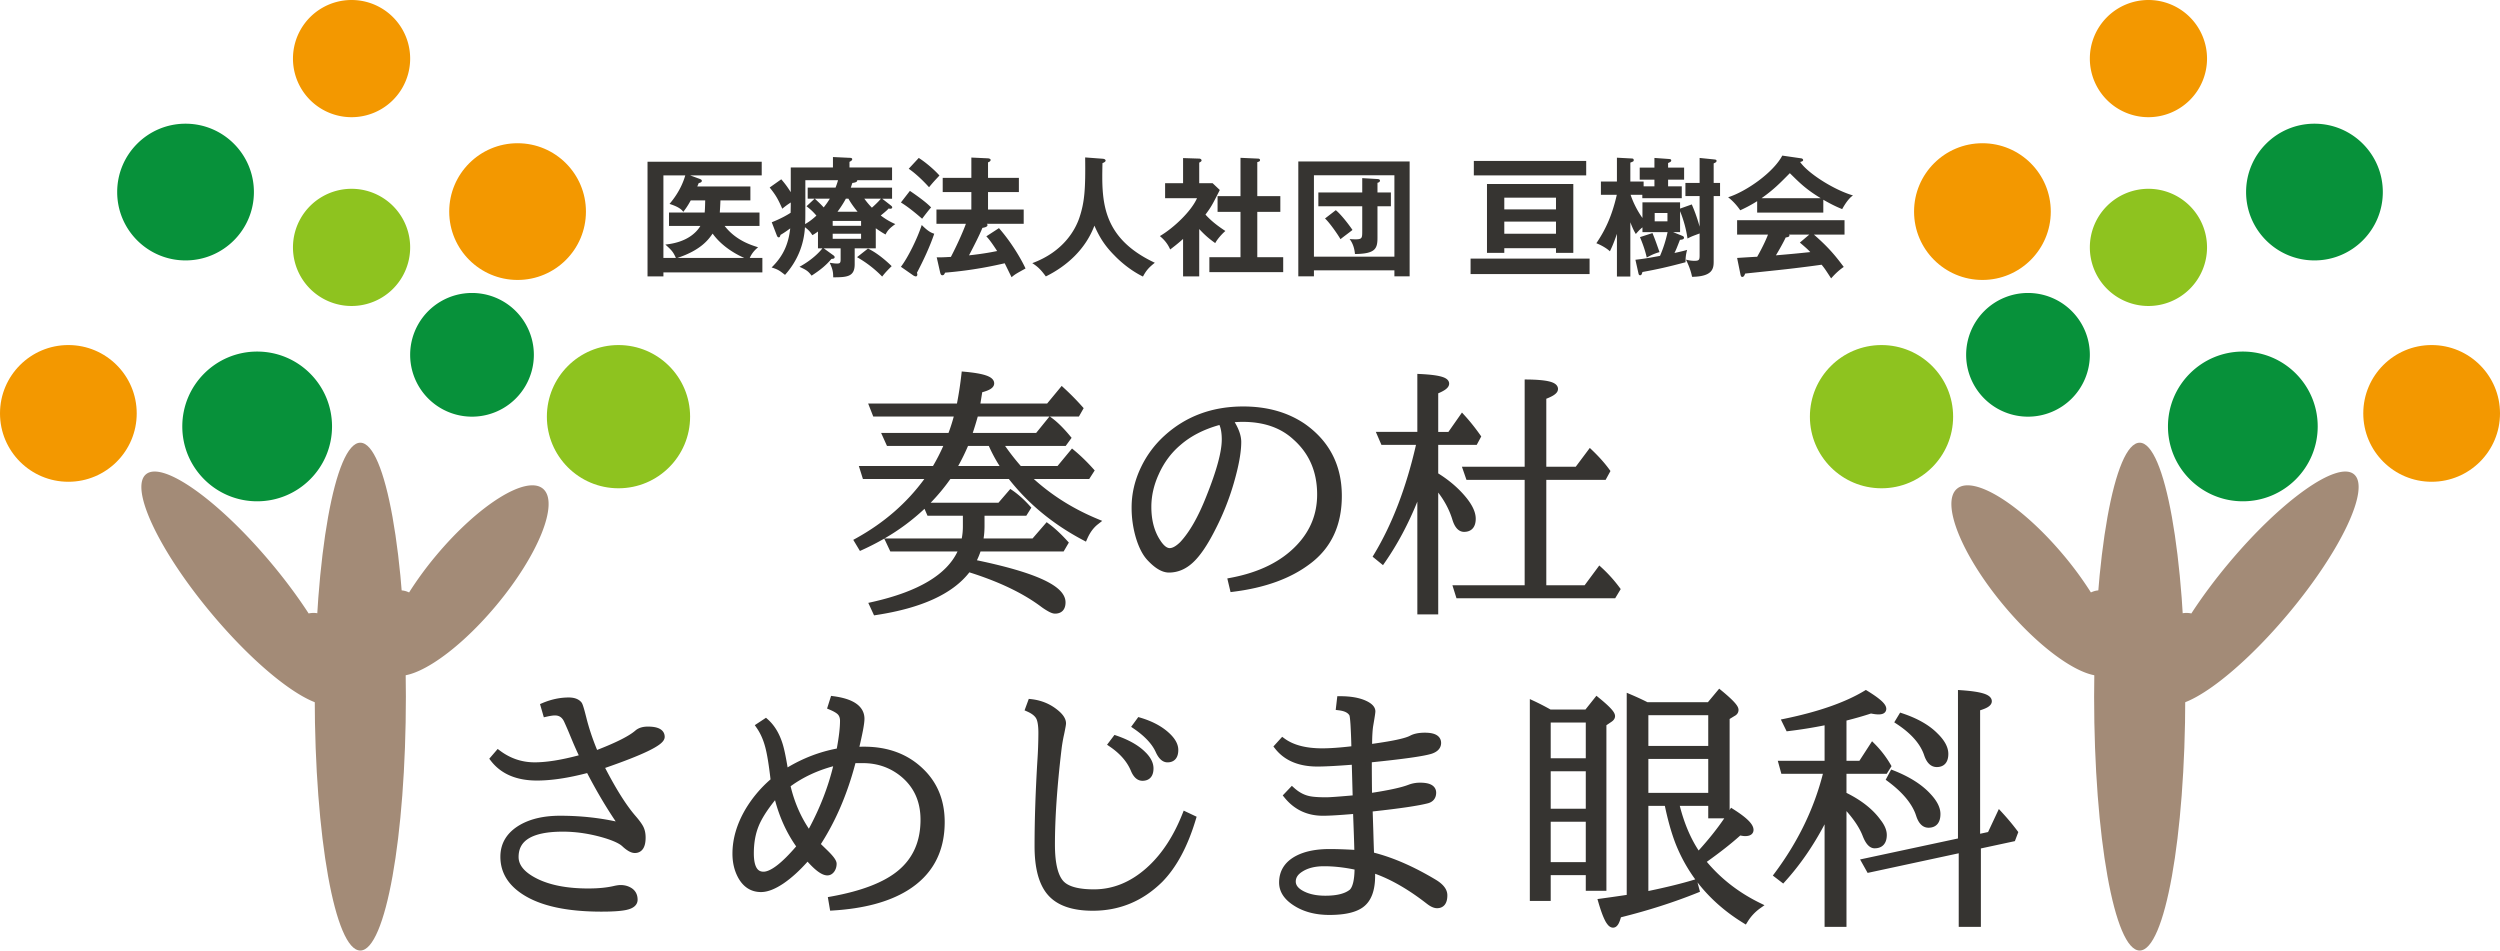 <?xml version="1.0" encoding="UTF-8"?>
<svg xmlns="http://www.w3.org/2000/svg" width="384" height="146" fill="none">
  <path fill="#A38B77" d="M335.657 107c0 21.539-3.134 39-7 39s-7-17.461-7-39 3.134-39 7-39 7 17.46 7 39"></path>
  <path fill="#A38B77" d="M317.008 85.326A53 53 0 0 1 321.164 91c5.336-2.5 4.965 10.682 3.045 12.288-2.542 2.126-9.887-2.469-16.406-10.263s-9.742-15.835-7.201-17.961 9.887 2.469 16.406 10.262M342.315 86.526c-2.194 2.623-4.124 5.238-5.721 7.699-6.094-1.225-6.187 12.125-4.335 13.675 2.542 2.126 11.165-3.997 19.261-13.675s12.597-19.248 10.055-21.374-11.165 3.996-19.26 13.675"></path>
  <path fill="#F39800" d="M339 9a9 9 0 0 0-9-9 9 9 0 0 0-9 9 9 9 0 0 0 9 9 9 9 0 0 0 9-9"></path>
  <path fill="#8EC31F" d="M339 38a9 9 0 0 0-9-9 9 9 0 0 0-9 9 9 9 0 0 0 9 9 9 9 0 0 0 9-9"></path>
  <path fill="#07913A" d="M366 29.5c0-5.799-4.701-10.5-10.5-10.5S345 23.701 345 29.5 349.701 40 355.5 40 366 35.299 366 29.5M356 65.5c0-6.351-5.149-11.5-11.5-11.5S333 59.149 333 65.5 338.149 77 344.5 77 356 71.851 356 65.5M321 54.5a9.5 9.5 0 0 0-9.5-9.5 9.5 9.5 0 0 0-9.5 9.5 9.5 9.5 0 0 0 9.5 9.5 9.5 9.5 0 0 0 9.5-9.5"></path>
  <path fill="#8EC31F" d="M300 64c0-6.075-4.925-11-11-11s-11 4.925-11 11 4.925 11 11 11 11-4.925 11-11"></path>
  <path fill="#F39800" d="M315 32.5c0-5.799-4.701-10.5-10.5-10.5S294 26.701 294 32.5 298.701 43 304.5 43 315 38.299 315 32.5M384 63.5c0-5.799-4.701-10.5-10.5-10.5S363 57.701 363 63.5 367.701 74 373.5 74 384 69.299 384 63.5"></path>
  <path fill="#A38B77" d="M48.343 107c0 21.539 3.134 39 7 39s7-17.461 7-39-3.134-39-7-39-7 17.46-7 39"></path>
  <path fill="#A38B77" d="M66.992 85.326A53 53 0 0 0 62.836 91c-5.336-2.5-4.965 10.682-3.045 12.288 2.542 2.126 9.887-2.469 16.406-10.263s9.742-15.835 7.2-17.961c-2.541-2.126-9.886 2.469-16.405 10.262M41.685 86.526c2.194 2.623 4.124 5.238 5.721 7.699C53.5 93 53.594 106.35 51.74 107.9c-2.541 2.126-11.164-3.997-19.26-13.675-8.095-9.679-12.597-19.248-10.055-21.374s11.165 3.996 19.26 13.675"></path>
  <path fill="#F39800" d="M45 9a9 9 0 1 1 18 0 9 9 0 0 1-18 0"></path>
  <path fill="#8EC31F" d="M45 38a9 9 0 1 1 18 0 9 9 0 0 1-18 0"></path>
  <path fill="#07913A" d="M18 29.5C18 23.701 22.701 19 28.5 19S39 23.701 39 29.5 34.299 40 28.5 40 18 35.299 18 29.5M28 65.5C28 59.149 33.149 54 39.5 54S51 59.149 51 65.5 45.851 77 39.5 77 28 71.851 28 65.5M63 54.5a9.5 9.5 0 1 1 19 0 9.5 9.5 0 0 1-19 0"></path>
  <path fill="#8EC31F" d="M84 64c0-6.075 4.925-11 11-11s11 4.925 11 11-4.925 11-11 11-11-4.925-11-11"></path>
  <path fill="#F39800" d="M69 32.5C69 26.701 73.701 22 79.5 22S90 26.701 90 32.5 85.299 43 79.5 43 69 38.299 69 32.5M0 63.5C0 57.701 4.701 53 10.5 53S21 57.701 21 63.5 16.299 74 10.5 74 0 69.299 0 63.5"></path>
  <path fill="#363431" d="M280.755 124.508q-2.89 6.074-6.914 10.527l-.839-.644q5.605-7.52 7.636-16.036h-6.64l-.274-.996h7.031v-6.562a72 72 0 0 1-6.035.996l-.449-.918q7.832-1.622 12.324-4.316 2.637 1.62 2.637 2.324 0 .351-.684.351-.487 0-1.191-.156-1.875.625-4.238 1.211v7.07h2.754l1.757-2.714a15 15 0 0 1 2.325 3.027l-.43.683h-6.406v3.711q.273.177.605.332 3.126 1.622 4.707 3.809.879 1.113.879 2.031 0 1.563-1.367 1.563-.742 0-1.348-1.524-.859-2.285-3.476-4.961v18.555h-2.364zm20.489 4.687V106.52q4.199.293 4.199 1.191 0 .527-1.797 1.016v19.961l2.07-.45 1.446-3.086a35 35 0 0 1 2.285 2.735l-.332.879-5.352 1.152v11.953h-2.402v-11.426l-14.238 3.067-.645-1.153zm-9.16-19.14q3.32 1.113 5.117 2.91 1.562 1.503 1.562 2.832 0 1.523-1.269 1.523-.957 0-1.446-1.406-.898-2.793-4.414-5.117zm-1.368 8.769q3.594 1.426 5.469 3.496 1.368 1.465 1.367 2.715 0 1.602-1.328 1.602-.957 0-1.426-1.485-.918-2.851-4.511-5.527zM238.041 109.488h5.722l1.524-1.914q2.285 1.855 2.285 2.422 0 .254-.371.488l-.957.645v25.195h-2.168v-2.402h-6.387v3.965h-2.207V108.16a39 39 0 0 1 2.559 1.328m-.352 8.477v6.758h6.387v-6.758zm0-.996h6.387v-6.485h-6.387zm0 15.957h6.387v-7.207h-6.387zm15.234-24.571h9.649l1.562-1.875q2.403 1.973 2.403 2.559 0 .332-.371.508l-.996.605v15.039h-2.286v-1.914h-5.507q1.133 4.864 3.476 8.164 3.243-3.496 5.195-6.679 2.793 1.778 2.793 2.715 0 .449-.8.449-.274 0-.879-.137-2.149 1.973-5.723 4.492 3.458 4.297 8.613 6.836a7.6 7.6 0 0 0-2.05 2.207q-7.286-4.493-10.235-12.09-.938-2.48-1.64-5.957h-3.438v14.2q4.59-.937 7.559-1.836l.273 1.035q-5.527 2.227-11.953 3.808-.37 1.504-.801 1.504-.743 0-1.758-3.476a234 234 0 0 0 4.356-.625v-30.723q1.464.625 2.558 1.191m-.234.997v5.722h10.195v-5.722zm10.195 12.929v-6.211h-10.195v6.211zM208.082 115.074q-.117-4.902-.352-5.39-.449-.879-2.011-1.075l.136-1.171q2.344 0 3.77.664 1.133.527 1.133 1.171 0 .255-.313 2.051-.195 1.074-.195 3.516 3.125-.43 4.57-.762 1.426-.312 2.032-.644.742-.391 2.011-.391 1.992 0 1.992 1.074 0 .801-1.074 1.172-1.777.567-9.57 1.348 0 3.476.039 5.722 4.473-.663 6.211-1.328a4.4 4.4 0 0 1 1.68-.312q1.953 0 1.953 1.035 0 .878-.84 1.133-2.187.586-8.926 1.308l.117 3.614q.058 2.148.117 3.554 4.552 1.094 9.727 4.199 1.523.918 1.523 1.954 0 1.484-1.074 1.484-.527 0-1.25-.566-4.61-3.594-8.769-4.922v1.015q0 3.165-1.602 4.375-1.484 1.134-4.922 1.133-3.164 0-5.312-1.445-1.914-1.27-1.914-3.028 0-2.44 2.363-3.671 1.895-.977 4.883-.977 1.836 0 4.316.156 0-1.094-.215-6.582-3.573.313-5.117.313-3.397 0-5.508-2.598l.762-.801q1.191 1.074 2.559 1.368.86.195 2.676.195.917 0 4.589-.332l-.156-5.703q-3.945.312-5.762.312-4.101 0-6.113-2.558l.762-.84q2.187 1.6 6.074 1.601 1.992 0 5-.371m.488 18.086q-2.773-.605-5.195-.605-2.187 0-3.594.898-1.25.781-1.25 1.953 0 1.212 1.602 1.992 1.406.684 3.437.684 2.852 0 4.121-1.074.879-.88.879-3.848M183.199 125.719q-1.835 6.132-5.039 9.394-4.335 4.278-10.312 4.278-4.649 0-6.602-2.364-1.836-2.226-1.836-7.031 0-5.879.43-13.086.156-2.46.156-4.316 0-1.738-.391-2.461-.41-.762-1.601-1.289l.351-.957q2.071.234 3.633 1.445 1.25.957 1.25 1.777 0 .235-.273 1.543a24 24 0 0 0-.43 2.539q-.996 8.438-.996 14.551 0 4.61 1.582 6.094 1.368 1.269 4.902 1.269 4.551 0 8.379-3.378 3.536-3.126 5.684-8.536zm-11.836-12.246q2.598.898 4.043 2.246 1.27 1.172 1.27 2.304 0 1.407-1.192 1.407-.82 0-1.328-1.25-.938-2.227-3.398-3.907zm3.672-2.754q2.56.761 4.121 2.168 1.328 1.191 1.328 2.304 0 1.407-1.152 1.407-.782 0-1.367-1.309-.898-1.973-3.516-3.769zM128.961 115.406q.566-2.949.566-4.687 0-.84-.488-1.348-.41-.41-1.387-.82l.352-1.113q4.277.586 4.277 2.968 0 1.055-.918 4.824.313-.039 1.367-.039 5.352 0 8.731 3.282 3.144 3.027 3.144 7.793 0 6.758-5.566 10.136-4.16 2.52-11.113 2.95l-.196-1.153q7.15-1.288 10.508-4.062 3.653-3.007 3.653-8.223 0-4.473-3.262-7.109-2.618-2.09-6.113-2.09h-1.504q-1.895 7.441-5.567 13.008l1.231 1.191q1.328 1.288 1.328 1.758 0 .526-.274.918-.273.37-.644.371-1.016 0-3.047-2.363-2.011 2.344-3.984 3.691-1.836 1.23-3.164 1.231-2.052 0-3.125-2.051-.762-1.465-.762-3.34 0-3.282 1.934-6.582a18.3 18.3 0 0 1 3.945-4.629q-.41-3.633-.86-5.293-.468-1.777-1.386-3.105l.976-.645q1.426 1.269 2.129 3.555.41 1.347.86 4.258 3.964-2.52 8.359-3.282m-.313 1.602q-4.472 1.055-7.773 3.554.976 4.337 3.418 7.676 3.105-5.547 4.355-11.23m-5.722 13.027q-2.559-3.477-3.633-8.203-2.403 2.813-3.242 4.902-.762 1.895-.762 4.336 0 3.321 1.992 3.321 1.973 0 5.645-4.356M79.156 131.637q0 2.226 3.145 3.789 3.124 1.543 8.047 1.543 2.422 0 4.12-.41.547-.118.84-.118.781 0 1.368.352.761.449.761 1.406 0 .781-1.328 1.074-1.152.254-3.71.254-7.853 0-11.817-2.558-3.222-2.07-3.223-5.371 0-2.89 2.813-4.493 2.324-1.308 5.86-1.308 5.097 0 9.687 1.152-2.715-3.828-5.274-8.789-4.57 1.23-7.968 1.231-4.493 0-6.68-2.832l.722-.84q2.52 1.875 5.606 1.875 3.008 0 7.48-1.25a62 62 0 0 1-1.523-3.438 54 54 0 0 0-.996-2.304q-.586-1.212-1.855-1.211-.47 0-1.348.195l-.332-1.152q1.914-.801 3.808-.801 1.094 0 1.563.566.176.235.644 2.11.664 2.675 1.875 5.527 4.943-1.875 6.524-3.281.566-.45 1.543-.45 2.09 0 2.09 1.075 0 1.288-9.356 4.492 2.734 5.371 4.98 7.969.9 1.035 1.172 1.621.274.586.274 1.386 0 1.875-1.152 1.875-.625 0-1.602-.918-.743-.683-2.793-1.328-3.398-1.035-6.68-1.035-7.284 0-7.285 4.395"></path>
  <path fill="#363431" d="M288.811 128.238c0-.453-.22-1.022-.772-1.721l-.007-.008-.006-.009c-.997-1.379-2.498-2.603-4.532-3.658a6 6 0 0 1-.277-.141l.26.266c1.769 1.809 2.98 3.521 3.586 5.135.191.477.377.796.546.987.167.188.278.212.334.212.36 0 .544-.1.649-.22.116-.133.219-.384.219-.843m12.467-22.217c1.409.098 2.5.248 3.251.461.373.106.699.238.942.411.245.175.472.444.472.818 0 .476-.391.777-.703.953-.279.158-.649.302-1.094.438v18.965l1.222-.265 1.657-3.537.505.549a36 36 0 0 1 2.318 2.774l.164.22-.429 1.134-.097.255-5.222 1.124v12.05h-3.403v-11.307l-13.633 2.937-.362.077-.179-.322-.976-1.743 15.033-3.223v-22.807zm.466 23.579-14.5 3.106.134.238 14.483-3.118v11.545h1.403v-11.856l.394-.086 5.085-1.096.138-.362q-.707-.93-1.587-1.924l-1.125 2.403-.105.225-.242.052-2.676.581v-20.963l.369-.101c.585-.159.988-.312 1.233-.451.062-.035.105-.066.137-.09-.109-.075-.306-.166-.628-.258-.563-.159-1.395-.287-2.513-.383zm-4.691-4.565c0-.649-.359-1.437-1.234-2.374l-.005-.005c-1.112-1.228-2.726-2.3-4.87-3.199l-.015.028c2.099 1.626 3.524 3.333 4.212 5.133l.133.381.001.003c.295.933.655 1.135.95 1.135.338 0 .509-.098.61-.22.116-.14.218-.405.218-.882m-10.761-7.404-.145.224h3.102l.117-.187a15 15 0 0 0-1.662-2.22zm11.972-1.834c0-.685-.407-1.506-1.41-2.472l-.007-.007c-1.054-1.053-2.547-1.942-4.508-2.646 2.153 1.509 3.573 3.196 4.182 5.078.301.867.66 1.07.973 1.07.32 0 .476-.092.568-.201.105-.127.202-.371.202-.822m-8.453 12.441c0 .583-.127 1.113-.466 1.501-.351.401-.85.562-1.402.562-.438 0-.8-.23-1.083-.55-.279-.316-.517-.756-.729-1.289l-.004-.009c-.443-1.179-1.271-2.468-2.508-3.866v17.784h-3.363v-15.755q-2.61 4.952-6.044 8.754l-.309.343-1.206-.926-.391-.3.295-.395c3.563-4.78 6.025-9.859 7.396-15.237h-6.381l-.548-1.996h7.188v-5.451a72 72 0 0 1-5.476.881l-.352.043-.889-1.816.631-.13c5.192-1.075 9.24-2.499 12.168-4.256l.261-.156.258.159c.888.546 1.575 1.027 2.046 1.442.235.207.432.411.573.611.135.191.256.43.256.697a.78.78 0 0 1-.442.708c-.22.113-.487.143-.741.143-.34 0-.729-.05-1.163-.14q-1.695.558-3.767 1.083v6.182h1.983l1.945-3.005.437.437a15.6 15.6 0 0 1 2.401 3.127l.155.262-.592.941-.146.234h-6.183v2.926l.028.018.291.147.008.004.008.005c2.124 1.102 3.757 2.412 4.869 3.942l.221.294c.485.687.767 1.372.767 2.047m8.242-3.203c0 .591-.121 1.127-.448 1.521-.341.411-.834.581-1.38.581-.981 0-1.572-.787-1.903-1.831l-.116-.331c-.632-1.654-2.013-3.307-4.218-4.949l-.345-.257.203-.38.64-1.194.414.164c2.441.969 4.338 2.171 5.656 3.625.945 1.015 1.497 2.035 1.497 3.051m-16.797-7.18h.015l-.146.617c-1.335 5.598-3.818 10.869-7.434 15.818l.084.064c2.516-2.855 4.694-6.206 6.529-10.061l.952.215v16.863h1.363v-31.474l.379-.093a56 56 0 0 0 4.201-1.2l.131-.044.136.03c.448.099.807.144 1.083.144q.047 0 .086-.003a3 3 0 0 0-.393-.406c-.367-.324-.917-.716-1.659-1.182-2.909 1.689-6.776 3.047-11.583 4.086l.011.022a72 72 0 0 0 5.642-.943l.603-.126zm18.008-2.058c0 .565-.116 1.082-.434 1.463-.332.398-.809.56-1.336.56-.962 0-1.568-.734-1.918-1.742l-.004-.011c-.552-1.715-1.924-3.34-4.214-4.853l-.4-.265.905-1.496.379.128c2.257.757 4.037 1.757 5.306 3.023l.197.196c.96.978 1.519 1.979 1.519 2.997M264.452 106.094c.807.662 1.427 1.221 1.849 1.671.21.224.383.433.506.624.112.175.23.403.23.65 0 .21-.061.413-.189.588a1.2 1.2 0 0 1-.423.347l-.755.46v13.988l.218-.355.428.273c.943.6 1.674 1.144 2.175 1.631.251.243.457.485.603.724.144.238.248.502.248.782a.9.9 0 0 1-.12.452.9.9 0 0 1-.336.321c-.245.137-.548.176-.845.176-.19 0-.441-.037-.735-.096q-2.007 1.812-5.14 4.046 3.295 3.922 8.107 6.293l.753.37-.684.486a7.1 7.1 0 0 0-1.916 2.064l-.263.422-.424-.261q-4.207-2.594-7.002-6.215l.38 1.44-.409.165q-5.44 2.189-11.733 3.756c-.107.383-.22.706-.351.952a1.5 1.5 0 0 1-.31.417.8.8 0 0 1-.546.223c-.327 0-.58-.189-.754-.376a3.4 3.4 0 0 1-.503-.767c-.314-.621-.641-1.525-.982-2.693l-.163-.557.576-.078q2.39-.327 3.923-.562v-31.048l.697.297q1.403.6 2.48 1.151h9.295l1.413-1.695.318-.381zm-13.587 32.22-.423.067q-1.451.226-3.784.545c.271.868.519 1.52.745 1.968.126.248.235.411.321.51q.008-.012.017-.027c.104-.196.222-.525.342-1.013l.072-.293.293-.072q6.157-1.518 11.476-3.627l-.028-.107q-2.877.837-7.107 1.702l-.6.122v-29.237h.605l-.101-.052a34 34 0 0 0-1.828-.873zm5.751-15.135q.698 3.447 1.619 5.879c1.87 4.813 5.07 8.672 9.62 11.584a8 8 0 0 1 1.277-1.434q-4.79-2.524-8.082-6.613l-.334-.415.032-.024-.303-.426c-1.607-2.264-2.789-5.048-3.555-8.339l-.142-.61h-.212zm-11.014-15.992c.768.623 1.359 1.15 1.762 1.578.201.213.367.413.486.597.108.17.222.392.222.634 0 .431-.309.721-.593.902l-.735.497v25.429h-3.168v-2.402h-5.387v3.965h-3.207v-31.011l.711.331a39 39 0 0 1 2.476 1.281h5.353l1.688-2.12zm-9.62 30.2h1.207v-27.403h.714l-.107-.06a43 43 0 0 0-1.814-.966zm17.207-.526q4.171-.869 6.914-1.699l.288-.088a24.5 24.5 0 0 1-3.09-5.659l-.001-.004q-.9-2.383-1.579-5.634h-2.532zm-15-4.435h5.387v-6.207h-5.387zm28.008-6.968q-1.931 3.037-4.977 6.323l-.117.125.048-.033c2.373-1.673 4.261-3.157 5.672-4.452l.194-.177.254.058c.402.09.648.124.77.124q.166-.001.258-.02.014-.004.026-.009a.8.8 0 0 0-.086-.182 2.8 2.8 0 0 0-.444-.527c-.362-.352-.892-.76-1.598-1.23m-8.183-1.681c.68 2.675 1.648 4.958 2.895 6.859q2.328-2.566 3.94-4.945h-2.464v-1.914zm-19.825.446h5.387v-5.758h-5.387zm15-2.442h9.196v-5.211h-9.196zm-15-5.312h5.387v-5.485h-5.387zm15-1.895h9.196v-4.722h-9.196zm-8.613 21.25h1.168v-24.961l.221-.149.957-.645.012-.007c.055-.035.09-.066.114-.087q-.013-.029-.039-.073a3.4 3.4 0 0 0-.372-.452 16 16 0 0 0-1.277-1.166l-1.206 1.516-.147.184h.569zm18.809-11.133h1.285v-14.82l.24-.146.996-.606.022-.013.023-.011a.4.4 0 0 0 .071-.041q.005-.005.007-.008c-.009-.02-.026-.059-.063-.116a3.6 3.6 0 0 0-.395-.482q-.472-.502-1.374-1.262l-1.241 1.49-.147.176h.576zM210.219 134.527v-1.7l.652.208c2.667.852 5.449 2.377 8.344 4.559l.581.445.001.001c.452.354.758.46.941.46.229 0 .333-.07.401-.164.089-.124.173-.371.173-.82 0-.417-.306-.937-1.281-1.525-3.418-2.051-6.613-3.427-9.586-4.141l-.366-.089-.017-.377q-.059-1.41-.117-3.559l-.117-3.614-.014-.464.46-.049c4.492-.481 7.426-.915 8.843-1.294.197-.061.305-.143.365-.225.062-.084.112-.213.112-.425a.34.34 0 0 0-.045-.187.46.46 0 0 0-.178-.148c-.217-.115-.608-.2-1.23-.2q-.831.002-1.491.275l-.01.004c-1.216.464-3.336.913-6.317 1.356l-.563.084-.01-.57a343 343 0 0 1-.039-5.731v-.452l.45-.045q3.892-.39 6.27-.726c1.59-.224 2.642-.426 3.191-.6.309-.107.493-.229.597-.341a.5.5 0 0 0 .136-.356.4.4 0 0 0-.049-.207.5.5 0 0 0-.186-.158c-.223-.12-.621-.209-1.257-.209-.803 0-1.384.125-1.779.333-.47.256-1.203.48-2.152.688l.001.001c-.987.227-2.529.483-4.615.77l-.568.078v-.573c0-1.63.064-2.842.203-3.606q.156-.892.233-1.396a17 17 0 0 0 .069-.521l.003-.044c0-.053-.019-.139-.143-.267-.13-.134-.352-.289-.701-.451-.774-.361-1.805-.571-3.114-.61l-.029.251c.808.174 1.454.521 1.822 1.114l.083.146.006.011c.046.096.074.209.094.304q.033.158.06.369.054.421.099 1.103.089 1.364.147 3.819l.011.453-.449.055q-3.027.374-5.062.375c-2.449 0-4.463-.467-5.996-1.445l-.175.193c1.222 1.346 3.01 2.049 5.448 2.049 1.19 0 3.094-.102 5.723-.31l.524-.042.184 6.699-.468.042c-2.439.22-3.995.334-4.634.334-1.214 0-2.151-.065-2.781-.207-.864-.185-1.669-.581-2.416-1.171l-.125.132c1.267 1.39 2.866 2.082 4.833 2.082 1.005 0 2.691-.103 5.073-.311l.524-.046.02.525c.143 3.653.215 5.86.215 6.601v.533l-.531-.034a70 70 0 0 0-4.285-.155c-1.943 0-3.484.318-4.653.921l-.001-.001c-.727.379-1.243.837-1.581 1.36-.335.522-.511 1.139-.511 1.868 0 .954.506 1.825 1.69 2.611l.003.002c1.333.897 3.001 1.36 5.033 1.36 2.263 0 3.763-.378 4.618-1.03l.002-.001c.885-.669 1.404-1.932 1.404-3.977m-6.844-2.472q2.485.001 5.302.617l.393.086v.402c0 1.01-.074 1.867-.232 2.558-.156.684-.405 1.255-.793 1.643l-.015.015-.015.014c-.982.83-2.502 1.192-4.445 1.192-1.232 0-2.323-.181-3.262-.56l-.394-.174c-1.148-.56-1.883-1.359-1.883-2.442 0-.999.549-1.791 1.486-2.377 1.038-.662 2.336-.974 3.858-.974m-4.344 3.351c0 .532.333 1.062 1.321 1.543l.329.146c.793.319 1.751.487 2.889.487 1.846 0 3.067-.35 3.781-.943.193-.201.379-.559.512-1.144q.173-.757.199-1.93-2.502-.51-4.687-.51c-1.392 0-2.489.285-3.324.819l-.005.003c-.73.456-1.015.966-1.015 1.529m12.227-26.133c0 .132-.034.388-.084.715q-.08.521-.236 1.422v.004c-.107.586-.168 1.529-.182 2.848 1.786-.253 3.1-.476 3.952-.671l.005-.001c.944-.207 1.561-.41 1.898-.595l.008-.004c.594-.312 1.355-.448 2.244-.448.693 0 1.291.09 1.732.328.228.123.424.292.561.514s.199.473.199.732c0 .391-.136.743-.4 1.031-.254.278-.606.474-1.011.614l-.01.004c-.638.203-1.772.414-3.365.638q-2.265.318-5.857.683.003 2.75.031 4.69c2.673-.413 4.508-.819 5.539-1.213a4.9 4.9 0 0 1 1.859-.345c.679 0 1.265.087 1.699.317.224.119.418.282.555.499.137.219.199.465.199.719 0 .373-.091.726-.309 1.02s-.529.483-.887.591l-.007.002-.008.003c-1.45.388-4.309.809-8.54 1.271l.102 3.151v.003q.051 1.87.103 3.175c2.987.766 6.154 2.157 9.498 4.164 1.056.636 1.766 1.418 1.766 2.382 0 .54-.094 1.035-.363 1.406-.29.401-.724.578-1.211.578-.519 0-1.046-.272-1.557-.672l-.569-.435c-2.589-1.951-5.054-3.34-7.393-4.182v.316c0 2.174-.549 3.826-1.799 4.772l.001.001c-1.124.858-2.905 1.235-5.226 1.235-2.186 0-4.06-.5-5.591-1.53-1.366-.907-2.135-2.054-2.135-3.443 0-.897.218-1.707.67-2.409.45-.699 1.115-1.264 1.963-1.706l.001-.001c1.356-.699 3.07-1.032 5.112-1.032q1.652 0 3.806.126c-.019-.961-.081-2.795-.186-5.511-2.113.179-3.662.272-4.636.272-2.413 0-4.392-.932-5.895-2.782l-.278-.342 1.401-1.472.361.326c.739.666 1.515 1.075 2.328 1.249l.006.002c.516.117 1.361.183 2.566.183.546 0 1.895-.096 4.076-.29l-.129-4.708q-3.55.273-5.276.275c-2.844 0-5.045-.893-6.505-2.75l-.262-.332.284-.312 1.063-1.173.364.265c1.342.983 3.25 1.505 5.779 1.505q1.8 0 4.487-.314a92 92 0 0 0-.132-3.323q-.044-.666-.092-1.04a4 4 0 0 0-.047-.29l-.019-.076c-.19-.362-.653-.675-1.623-.797l-.491-.061.057-.492.188-1.614h.445c1.603 0 2.94.226 3.981.71.407.19.75.406.998.663.254.262.424.586.424.962M162.738 111.109c0-.294-.239-.756-1.053-1.38l-.003-.001a6.54 6.54 0 0 0-2.996-1.29l-.058.156c.64.344 1.131.769 1.418 1.302.324.599.45 1.529.45 2.698q0 1.876-.157 4.347-.429 7.195-.429 13.055c0 3.158.607 5.361 1.722 6.713l.228.257c1.195 1.248 3.149 1.925 5.988 1.925 3.85 0 7.162-1.372 9.961-4.133 1.987-2.026 3.588-4.94 4.784-8.774l-.245-.116c-1.337 3.208-3.054 5.821-5.165 7.821l-.45.413c-2.631 2.322-5.539 3.503-8.71 3.503-2.383 0-4.184-.421-5.242-1.403l-.002-.002c-.62-.582-1.052-1.436-1.329-2.504-.278-1.071-.411-2.393-.411-3.954q0-6.151.999-14.606.14-1.26.439-2.593.135-.645.201-1.018.032-.187.048-.298l.01-.088zm13.438 6.914c0-.556-.311-1.201-1.109-1.937l-.002-.002c-.835-.779-2.004-1.453-3.527-2.015l-.072.096c1.376 1.02 2.392 2.192 3.019 3.524l.132.296.002.006c.317.78.636.939.865.939.297 0 .435-.084.512-.175.091-.107.18-.322.18-.732m3.808-2.832c0-.533-.32-1.177-1.162-1.932-.907-.817-2.101-1.47-3.597-1.954l-.074.1c1.458 1.065 2.519 2.198 3.14 3.41l.129.267.001.003c.38.848.714 1.013.911 1.013.278 0 .405-.081.478-.169.088-.108.174-.325.174-.738m-2.808 2.832c0 .528-.11 1.017-.416 1.378-.32.378-.778.529-1.276.529-.863 0-1.428-.673-1.789-1.557-.58-1.377-1.64-2.608-3.219-3.686l-.434-.296 1.142-1.509.342.118c1.773.613 3.189 1.392 4.219 2.352l.318.312c.703.738 1.113 1.525 1.113 2.359m3.808-2.832c0 .525-.105 1.011-.401 1.372-.312.38-.761.535-1.251.535-.844 0-1.421-.707-1.822-1.602-.548-1.202-1.642-2.396-3.344-3.564l-.425-.292.305-.415.586-.801.208-.285.338.1c1.758.524 3.204 1.277 4.313 2.276.929.833 1.493 1.726 1.493 2.676m-17.246-4.082c0 .131-.032.344-.076.59a36 36 0 0 1-.208 1.056l-.001.007a23 23 0 0 0-.421 2.485l-.001.003q-.993 8.418-.992 14.492c0 1.512.131 2.742.38 3.702.25.962.609 1.618 1.042 2.026l.152.13c.801.632 2.226 1.005 4.41 1.005 2.897 0 5.576-1.071 8.048-3.253l.424-.388c2.092-1.983 3.804-4.629 5.126-7.957l.197-.495 1.984.939-.124.411c-1.239 4.137-2.951 7.351-5.161 9.602l-.005.006-.001-.001c-2.982 2.942-6.545 4.422-10.663 4.422-3.071 0-5.4-.756-6.85-2.385l-.138-.16c-1.333-1.617-1.95-4.102-1.95-7.35q0-5.897.431-13.115v-.002a68 68 0 0 0 .155-4.285c0-1.149-.133-1.86-.33-2.224-.2-.371-.623-.741-1.364-1.069l-.429-.19.161-.44.352-.957.135-.368.391.044c1.466.166 2.765.68 3.883 1.547.851.651 1.443 1.374 1.443 2.172M131.781 110.406c0-.613-.261-1.111-.854-1.522-.556-.386-1.402-.691-2.576-.888l-.089.281c.4.192.736.394.993.614l.138.127.006.006c.432.45.628 1.032.628 1.695 0 1.205-.195 2.804-.575 4.782l-.065.339-.341.058q-4.291.743-8.176 3.211l-.646.411-.117-.756c-.298-1.936-.581-3.326-.843-4.189-.4-1.299-.975-2.312-1.709-3.063l-.231.151a10.6 10.6 0 0 1 1.182 2.831c.31 1.146.6 2.943.874 5.368l.029.266-.204.172a17.8 17.8 0 0 0-3.837 4.499c-1.252 2.137-1.864 4.245-1.864 6.33 0 1.18.239 2.212.704 3.107.328.626.716 1.068 1.15 1.353.432.283.937.431 1.533.431.739 0 1.692-.348 2.881-1.144 1.271-.868 2.567-2.065 3.887-3.604l.38-.442.379.441c.667.776 1.235 1.339 1.705 1.704.488.378.798.486.963.486.05 0 .127-.014.24-.166a1 1 0 0 0 .166-.439l.011-.174c-.003-.01-.01-.034-.03-.075a2 2 0 0 0-.201-.307c-.199-.264-.509-.605-.944-1.027l-1.23-1.191-.298-.289.228-.346c2.413-3.658 4.248-7.94 5.499-12.855l.096-.377h1.893c2.286 0 4.318.643 6.077 1.932l.347.267.003.002c2.301 1.86 3.448 4.377 3.448 7.498 0 3.609-1.273 6.497-3.835 8.607-2.257 1.863-5.694 3.208-10.251 4.078l.038.22c4.375-.317 7.843-1.274 10.436-2.844 3.555-2.158 5.326-5.371 5.326-9.709 0-3.055-1.002-5.518-2.991-7.433l-.002-.002c-2.146-2.084-4.925-3.14-8.382-3.14-.71 0-1.132.014-1.304.036l-.72.089.172-.704q.457-1.878.683-3.066c.152-.803.22-1.34.22-1.64m-12.001 11.316c.703 3.092 1.888 5.761 3.548 8.017l.234.318-.254.3c-1.235 1.465-2.343 2.584-3.324 3.34-.966.746-1.876 1.194-2.703 1.194-.833 0-1.497-.364-1.923-1.074-.401-.668-.569-1.606-.569-2.747 0-1.679.262-3.189.798-4.522.589-1.466 1.709-3.148 3.326-5.041l.647-.757zm9.357-4.607q-1.268 5.762-4.408 11.367l-.38.68-.459-.629c-1.671-2.286-2.837-4.909-3.502-7.861l-.072-.314.257-.194c2.262-1.713 4.918-2.925 7.96-3.643l.775-.182zm-1.162.58q-3.711 1.01-6.537 3.074.872 3.63 2.804 6.521 2.555-4.753 3.733-9.595m-12.186 13.375c0 1.073.164 1.796.427 2.234.238.397.571.587 1.065.587.488 0 1.177-.279 2.092-.985.838-.647 1.81-1.61 2.918-2.9q-2.18-3.094-3.245-7.093c-1.237 1.535-2.074 2.87-2.531 4.008-.48 1.193-.726 2.573-.726 4.149m16.992-20.664c0 .403-.085 1.022-.238 1.827a59 59 0 0 1-.539 2.466q.313-.007.726-.008c3.678 0 6.719 1.132 9.078 3.421 2.203 2.122 3.297 4.854 3.297 8.154 0 4.671-1.939 8.217-5.806 10.564-2.866 1.736-6.659 2.731-11.342 3.021l-.449.027-.271-1.595-.082-.488.487-.088c4.731-.853 8.135-2.187 10.278-3.956 2.307-1.9 3.471-4.493 3.471-7.837 0-2.842-1.028-5.065-3.077-6.721-1.651-1.317-3.577-1.978-5.798-1.978h-1.12q-1.847 7.047-5.309 12.432l.936.908.001.001c.451.437.804.818 1.047 1.14q.185.243.298.469c.071.144.135.32.135.507 0 .443-.117.852-.364 1.205l-.007.01c-.251.34-.602.574-1.047.574-.512 0-1.049-.286-1.576-.695-.444-.344-.933-.82-1.47-1.414-1.236 1.386-2.468 2.507-3.703 3.35l-.004.002c-1.257.843-2.412 1.316-3.442 1.316-.772 0-1.471-.195-2.081-.595-.607-.399-1.1-.983-1.488-1.724v-.002c-.549-1.057-.818-2.251-.818-3.57 0-2.29.675-4.571 2.002-6.835l.002-.003a18.8 18.8 0 0 1 3.846-4.579c-.263-2.281-.535-3.927-.813-4.956l-.001-.003q-.451-1.704-1.314-2.949l-.291-.42 1.403-.926.32-.212.287.256c1.034.921 1.786 2.192 2.275 3.78l.001.002c.247.812.495 2.012.754 3.588q3.602-2.144 7.556-2.894c.333-1.795.496-3.211.496-4.259 0-.456-.128-.772-.346-.999-.206-.203-.595-.445-1.222-.708l-.421-.177.616-1.95.417.057c1.459.2 2.619.56 3.426 1.12.833.578 1.284 1.369 1.284 2.344M98.168 128.648c0-.477-.082-.864-.227-1.174-.15-.324-.502-.82-1.096-1.505-1.537-1.777-3.218-4.477-5.048-8.071l-.262-.512.545-.187c3.113-1.066 5.43-1.967 6.962-2.703.769-.369 1.319-.686 1.67-.951a2 2 0 0 0 .343-.317.4.4 0 0 0 .041-.067.35.35 0 0 0-.048-.18.5.5 0 0 0-.201-.163c-.242-.124-.669-.213-1.34-.213-.575 0-.966.132-1.229.338-1.137 1.002-3.386 2.119-6.659 3.361l-.45.17-.188-.443q-1.224-2.883-1.9-5.601-.233-.931-.389-1.44a6 6 0 0 0-.17-.487c-.182-.208-.524-.37-1.163-.37a9.1 9.1 0 0 0-3.202.599l.078.272a5.7 5.7 0 0 1 .996-.113c.505 0 .97.121 1.372.383a2.6 2.6 0 0 1 .844.939l.09.171.001.004q.36.762 1.006 2.328l.401.956q.589 1.382 1.11 2.453l.262.539-.577.161c-3.004.84-5.547 1.269-7.615 1.269a9.62 9.62 0 0 1-5.523-1.705l-.153.176c1.341 1.531 3.322 2.326 6.028 2.326 2.208 0 4.819-.4 7.838-1.213l.39-.106.185.359q2.546 4.935 5.237 8.729l.782 1.104-1.312-.329q-4.525-1.138-9.566-1.138c-2.297 0-4.16.424-5.613 1.242v.001c-1.74.992-2.559 2.335-2.559 4.058 0 1.875.845 3.438 2.624 4.702l.37.248v.001c2.526 1.629 6.35 2.478 11.545 2.478 1.702 0 2.892-.085 3.604-.242l.275-.071c.248-.076.412-.162.514-.244.117-.094.147-.177.147-.271 0-.419-.134-.697-.396-.895l-.123-.082c-.302-.182-.667-.281-1.11-.281-.142 0-.38.031-.736.107v-.001c-1.18.283-2.591.422-4.225.422-3.329 0-6.094-.521-8.269-1.595-2.159-1.073-3.423-2.467-3.423-4.237 0-1.633.694-2.897 2.064-3.724 1.33-.802 3.26-1.171 5.721-1.171q3.362.001 6.826 1.057l.005.002c1.289.405 2.27.842 2.867 1.337l.114.099.004.004c.308.29.573.492.795.619.224.129.374.163.464.163.22 0 .342-.074.438-.23.12-.196.214-.555.214-1.145m1 0c0 .66-.099 1.239-.362 1.668-.288.469-.742.707-1.29.707-.328 0-.653-.118-.962-.295a5.4 5.4 0 0 1-.979-.754l-.173-.143c-.451-.337-1.24-.703-2.426-1.076q-3.334-1.014-6.535-1.013c-2.394 0-4.107.364-5.206 1.027-1.058.638-1.579 1.571-1.579 2.868 0 1.198.834 2.33 2.867 3.341 1.993.983 4.59 1.491 7.825 1.491 1.589 0 2.92-.135 4.004-.397l.012-.003c.374-.08.695-.128.945-.128.596 0 1.142.136 1.62.421.675.398 1.008 1.04 1.008 1.837 0 .427-.19.784-.517 1.048-.23.186-.523.324-.856.425l-.347.09c-.825.181-2.109.265-3.819.265-5.273 0-9.325-.856-12.086-2.638-2.265-1.455-3.453-3.391-3.453-5.791 0-2.132 1.057-3.783 3.066-4.927l.002-.001c1.645-.926 3.689-1.373 6.104-1.373q4.457 0 8.54.873-2.25-3.328-4.385-7.428c-2.914.76-5.485 1.149-7.71 1.149-3.105 0-5.498-.985-7.075-3.027l-.249-.322.266-.31 1.026-1.193.374.278c1.595 1.187 3.36 1.777 5.307 1.777 1.815 0 4.069-.357 6.772-1.078a61 61 0 0 1-.873-1.952l-.404-.967a53 53 0 0 0-.984-2.278c-.164-.339-.362-.564-.58-.707-.217-.141-.485-.221-.825-.221-.257 0-.663.055-1.24.183l-.459.102-.585-2.031.41-.172c1.332-.557 2.667-.84 4.002-.84.754 0 1.414.183 1.862.65l.086.098.007.009.008.009c.075.1.13.231.172.339q.072.186.155.459.084.273.184.647l.219.844q.6 2.423 1.663 5.003c3.038-1.176 4.985-2.181 5.918-3.01l.021-.018c.493-.391 1.13-.558 1.854-.558.723 0 1.341.091 1.796.325.234.12.439.285.583.508.145.224.211.478.211.742 0 .259-.117.482-.249.656-.136.177-.32.345-.535.507-.429.324-1.048.676-1.838 1.055-1.492.717-3.671 1.567-6.524 2.556 1.712 3.307 3.26 5.753 4.648 7.358.603.695 1.034 1.28 1.248 1.738.22.47.32 1.009.32 1.598M218.203 74.32q-2.343 6.66-5.879 11.758l-.84-.684q4.356-7.226 6.641-17.558h-5.605l-.43-.996h6.113v-8.887q3.887.195 3.887.977 0 .488-1.68 1.152v6.758h2.324l1.875-2.676a30 30 0 0 1 2.325 2.91l-.411.762h-6.113v5.156q2.403 1.446 4.082 3.36 1.68 1.913 1.68 3.32 0 1.523-1.289 1.523-.84 0-1.309-1.484-.879-2.91-3.164-5.43v19.59h-2.207zm16.485 16.075V73.206h-9.083l-.351-1.016h9.434V58.793q4.12.058 4.121.957 0 .508-1.797 1.152v11.29h5.273l1.973-2.637q1.523 1.464 2.519 2.832l-.449.82h-9.316v17.188h6.64l2.071-2.793q1.406 1.288 2.617 2.91l-.528.879h-23.73l-.312-.997zM188.789 64.438q1.368 1.972 1.367 3.456 0 2.286-1.113 6.133a39.2 39.2 0 0 1-2.93 7.305q-1.699 3.321-3.242 4.727-1.504 1.386-3.32 1.386-1.27 0-2.832-1.64-1.074-1.075-1.758-3.32a15.8 15.8 0 0 1-.645-4.551q0-3.067 1.407-5.977a15.1 15.1 0 0 1 3.437-4.629q4.805-4.395 11.797-4.394 5.39 0 9.199 2.597 5.45 3.847 5.449 10.645 0 6.563-4.726 10.058-4.317 3.263-11.484 4.16l-.274-1.152q6.738-1.269 10.43-5.176 3.261-3.437 3.261-8.105 0-5.45-3.808-8.828-3.067-2.832-8.125-2.832-1.074 0-2.09.136m-1.23.253q-3.985 1.035-6.563 3.282-2.207 1.856-3.476 4.687-1.172 2.578-1.172 5.196 0 3.261 1.484 5.468.898 1.368 1.836 1.367.878 0 1.973-1.074 2.226-2.382 4.121-7.207 2.402-5.976 2.402-8.887 0-1.894-.605-2.832M145.723 73.07q-4.864 7.012-13.438 10.918l-.527-.879q6.972-3.867 11.191-10.039H132.91l-.312-.996h10.996a29 29 0 0 0 2.051-4.082h-9.083l-.449-.996h9.922a29 29 0 0 0 1.113-3.515h-12.675l-.391-.997h13.32q.489-2.422.762-4.882 4.043.37 4.043 1.289 0 .526-1.777.957a215 215 0 0 1-.43 2.636h11.074l2.051-2.48q1.485 1.367 2.715 2.754l-.41.722h-15.625q-.587 2.13-1.094 3.516h10.684l1.914-2.363q1.21.899 2.656 2.636l-.527.723h-10a36.6 36.6 0 0 0 3.124 4.082h6.114l2.051-2.48q1.425 1.191 2.793 2.715l-.489.761h-9.511q4.609 4.493 10.8 7.07-1.094.86-1.758 2.364-6.894-3.653-11.367-9.434zm.586-.996h8.164a22.4 22.4 0 0 1-2.266-4.082h-3.848q-.957 2.286-2.05 4.082m4.414 6.64v2.052q0 1.367-.254 2.441h8.359l2.012-2.324q1.25.918 2.715 2.52l-.469.8h-12.852q-.254.957-.918 2.207 13.848 2.813 13.848 6.113 0 1.23-1.113 1.23-.488 0-1.778-.917-4.355-3.281-11.562-5.508-3.633 5.02-14.16 6.64l-.469-1.015q11.485-2.578 13.75-8.75H137.07l-.468-.996h11.523q.273-1.074.273-2.402v-2.09h-5.605l-.43-.996h11.231l1.679-1.953q1.27.878 2.52 2.265l-.43.684z"></path>
  <path fill="#363431" d="M225.672 79.672c0-.75-.458-1.74-1.556-2.99q-1.5-1.71-3.611-3.041l.275.304c1.566 1.727 2.661 3.599 3.271 5.616l.112.316c.114.286.233.486.348.616.141.161.261.202.372.202.329 0 .491-.093.585-.204.107-.126.204-.37.204-.82m9.022-21.379c1.383.02 2.457.11 3.198.281.366.085.692.2.937.364.253.168.48.436.48.812a.9.9 0 0 1-.228.581c-.12.145-.279.27-.452.382-.282.18-.658.357-1.117.535v10.443h4.522l2.162-2.89.408.393q1.55 1.489 2.578 2.899l.186.256-.744 1.358h-9.112v16.188h5.888l2.251-3.037.41.375a21.5 21.5 0 0 1 2.679 2.98l.201.268-.172.288-.528.878-.145.244h-24.381l-.626-1.997h11.099V73.708h-8.939l-.116-.337-.581-1.679h9.636V58.286zm9.36 32.4-.147.198h3.622l.207-.346a20.4 20.4 0 0 0-1.948-2.193zm-21.057-23.357h3.228l.119-.223a30 30 0 0 0-1.691-2.141zm12.191 23.555h1.324V72.707h9.52l.152-.278a21 21 0 0 0-1.869-2.118l-1.629 2.18-.151.2h-6.023v-12.14l.331-.12c.586-.21.995-.398 1.247-.56q.103-.068.157-.117c-.104-.062-.288-.137-.582-.205-.552-.128-1.372-.21-2.477-.242V72.69h-9.232l.006.016h9.226zm-8.516-11.22c0 .567-.118 1.085-.441 1.467-.336.397-.818.557-1.348.557-.449 0-.828-.206-1.122-.54-.283-.32-.497-.766-.663-1.294l-.002-.005q-.665-2.205-2.186-4.195v18.71h-3.207V77.054q-2.09 5.157-4.968 9.31l-.307.443-1.596-1.3.224-.37q4.177-6.928 6.441-16.801h-5.307l-.86-1.996h6.373v-8.912l.526.026c1.303.066 2.315.18 3.011.356.345.086.65.197.88.347s.47.402.47.773c0 .23-.1.421-.213.564a2 2 0 0 1-.424.38c-.263.18-.616.36-1.043.541v5.925h1.565l2.084-2.975.42.462q1.215 1.335 2.363 2.958l.179.253-.147.273-.552 1.025h-5.912v4.379q2.308 1.43 3.958 3.307c1.142 1.3 1.804 2.525 1.804 3.65m-7.969-12.335h.045l-.135.608q-2.24 10.13-6.481 17.333l.085.069q3.291-4.878 5.514-11.192l.972.166v19.051h1.207V59.742l.317-.125c.547-.216.926-.407 1.16-.567q.074-.053.12-.093a2.5 2.5 0 0 0-.511-.177c-.514-.129-1.274-.228-2.293-.295zM189.656 67.895c0-.843-.392-1.894-1.278-3.172l-.465-.672.81-.109q1.05-.141 2.156-.141c3.466 0 6.302.972 8.456 2.958 2.654 2.355 3.977 5.438 3.977 9.202 0 3.242-1.138 6.065-3.399 8.448l.001.001c-2.455 2.598-5.865 4.325-10.187 5.219l.048.208c4.511-.62 8.102-1.96 10.802-4.001l.005-.004c3.007-2.224 4.523-5.419 4.523-9.656 0-4.37-1.737-7.763-5.23-10.232l-.465-.302c-2.351-1.466-5.162-2.208-8.453-2.208-4.547 0-8.355 1.425-11.459 4.263a14.6 14.6 0 0 0-3.324 4.476l-.001.002q-1.359 2.813-1.357 5.759 0 2.332.622 4.405c.416 1.366.931 2.348 1.516 2.988l.118.124.009.009c1.016 1.066 1.835 1.485 2.47 1.485 1.069 0 2.058-.403 2.981-1.254l.002-.002c.962-.877 2.011-2.39 3.134-4.584l.003-.005a38.8 38.8 0 0 0 2.891-7.212c.738-2.548 1.094-4.54 1.094-5.994m-1.992-.372c0-.999-.135-1.733-.36-2.245-2.423.678-4.412 1.705-5.98 3.072l-.006.006c-1.409 1.184-2.525 2.684-3.342 4.508l-.001.003c-.755 1.66-1.127 3.32-1.127 4.989 0 1.966.418 3.601 1.231 4.928l.168.26.003.006c.575.874 1.056 1.141 1.418 1.141.385 0 .917-.242 1.612-.922 1.422-1.524 2.766-3.858 4.016-7.041l.002-.004c1.599-3.98 2.366-6.865 2.366-8.7m2.992.371c0 1.593-.386 3.69-1.133 6.272a39.8 39.8 0 0 1-2.965 7.393h.001c-1.142 2.232-2.256 3.87-3.351 4.869-1.082.997-2.305 1.517-3.657 1.517-1.058 0-2.127-.675-3.195-1.796-.792-.797-1.408-1.988-1.874-3.52v-.001a16.3 16.3 0 0 1-.666-4.694c0-2.124.488-4.19 1.456-6.195a15.6 15.6 0 0 1 3.549-4.779l.001-.001c3.303-3.02 7.359-4.525 12.135-4.525 3.677 0 6.845.887 9.481 2.684l.006.005c3.769 2.66 5.661 6.363 5.661 11.053 0 4.512-1.635 8.024-4.929 10.46h-.001c-2.967 2.24-6.883 3.649-11.718 4.255l-.445.055-.498-2.098.514-.097c4.418-.832 7.789-2.52 10.16-5.028 2.087-2.2 3.124-4.78 3.124-7.762 0-3.501-1.216-6.304-3.64-8.454l-.007-.007c-1.933-1.785-4.511-2.7-7.786-2.7q-.625.001-1.229.05c.652 1.087 1.006 2.106 1.006 3.044m-1.992-.37c0 2.043-.835 5.08-2.437 9.068h.001c-1.275 3.245-2.677 5.713-4.222 7.367l-.007.008-.008.007c-.758.745-1.537 1.217-2.323 1.217-.887 0-1.629-.642-2.251-1.588-1.056-1.571-1.569-3.497-1.569-5.747q.002-2.734 1.216-5.403c.875-1.95 2.078-3.575 3.611-4.863 1.787-1.555 4.045-2.678 6.758-3.383l.349-.09.197.303c.48.744.685 1.804.685 3.103M162.664 92.523c0-.359-.186-.775-.704-1.251-.52-.478-1.33-.971-2.46-1.47-2.258-.997-5.678-1.966-10.283-2.902l-.577-.118.218.069c4.835 1.493 8.743 3.349 11.705 5.578l.301.209q.428.288.728.442c.285.147.423.174.459.174.28 0 .402-.076.464-.144.07-.077.149-.242.149-.587m-3.458-8.989-.146.17h3.739l.136-.234a19 19 0 0 0-2.027-1.904zm-10.605-25.388a57 57 0 0 1-.708 4.437l-.081.401h-.023l-.156.618q-.495 1.96-1.133 3.578l-.123.312h.011l-.281.689a29.6 29.6 0 0 1-2.086 4.152l-.143.237h.018l-.534.783c-2.767 4.049-6.41 7.359-10.914 9.937l.033.055c5.45-2.557 9.721-6.077 12.831-10.56l.146-.21h-.039l.463-.76q1.071-1.76 2.016-4.016l.126-.303h-.029l.246-.672q.499-1.36 1.081-3.476l.101-.364h-.033l.12-.597c.023-.118.164-.982.426-2.618l.052-.33.324-.078c.579-.14.974-.279 1.213-.408.061-.032.102-.061.132-.083l-.009-.009c-.101-.078-.291-.175-.604-.275-.544-.173-1.353-.323-2.443-.44m4.065 9.649a22 22 0 0 0 2.215 3.991l.554.784h.005l.151.195q4.253 5.498 10.751 9.05a6.7 6.7 0 0 1 1.07-1.521q-5.83-2.568-10.241-6.865l-.881-.859h.043l-.145-.166a37 37 0 0 1-3.168-4.137l-.437-.663zm1.307 10.25-.147.17h3.262l.078-.126a14.5 14.5 0 0 0-1.814-1.649zm9.089-5.652-.148.177h3.844l.134-.209a27 27 0 0 0-2.105-2.057zm-14.373-3.9a32 32 0 0 1-1.51 3.081h6.357a23 23 0 0 1-1.654-3.082zm11.094-1.182-.147.181h3.547l.145-.2q-1.049-1.224-1.942-1.96zm-9.599-3.33a51 51 0 0 1-.769 2.515h9.741l2.037-2.515zm11.276-1.178-.148.178h3.827l.087-.155q-.952-1.05-2.056-2.093zm-13.562 16.412h-5.434l-.13-.302-.329-.762a33 33 0 0 1-6.143 4.556h11.863a9.8 9.8 0 0 0 .173-1.902zm1 1.59q.002 1.38-.289 2.525l-.094.373h.033l-.246.672c-1.561 4.252-6.166 7.18-13.509 8.926l.053.114c6.765-1.094 11.198-3.255 13.46-6.38l.21-.29.047.014.312-.583c.432-.813.72-1.512.876-2.1l.098-.369h-.012l.145-.615q.24-1.005.241-2.326v-2.547h-1.325zm2.325-.04q0 1.044-.146 1.942h7.523l2.164-2.5.372.273c.868.637 1.797 1.501 2.788 2.584l.249.273-.8 1.366h-12.767q-.204.632-.55 1.352c4.31.9 7.6 1.84 9.848 2.833 1.177.52 2.099 1.065 2.733 1.647.635.584 1.027 1.247 1.027 1.988 0 .476-.106.927-.407 1.26-.31.341-.744.47-1.206.47-.29 0-.611-.125-.918-.284a10 10 0 0 1-1.15-.726l-.01-.008c-2.777-2.092-6.464-3.87-11.077-5.324-2.596 3.344-7.405 5.495-14.269 6.552l-.372.058-.158-.342-.469-1.016-.259-.562.604-.136c7.17-1.61 11.446-4.24 13.107-7.762h-10.327l-.93-1.975a39 39 0 0 1-3.331 1.715l-.406.185-1.024-1.705.454-.251c4.285-2.377 7.771-5.412 10.466-9.102h-9.439l-.626-1.996h11.392a29 29 0 0 0 1.58-3.082h-8.65l-.9-1.996h10.352q.439-1.16.807-2.515h-12.366l-.125-.318-.658-1.679h13.639q.429-2.203.679-4.438l.055-.487.488.044c1.357.125 2.412.298 3.139.53.36.115.676.256.911.437.24.186.447.458.447.82 0 .481-.394.776-.707.944-.288.155-.669.29-1.129.415l-.28 1.735h10.248l2.237-2.706.388.358a39 39 0 0 1 2.75 2.79l.237.267-.73 1.288h-4.452l.337.25c.851.632 1.766 1.543 2.744 2.72l.249.298-.23.316-.527.722-.151.205h-9.31a36 36 0 0 0 2.409 3.082h5.65l2.221-2.686.386.322q1.456 1.217 2.845 2.765l.254.283-.841 1.312h-8.519q4.227 3.818 9.727 6.109l.787.328-.671.527c-.654.514-1.194 1.231-1.609 2.172l-.217.491-.475-.252q-6.867-3.637-11.374-9.375h-8.973a30.3 30.3 0 0 1-3.029 3.649h10.412l1.824-2.12.37.255q1.325.92 2.606 2.342l.253.282-.201.319-.43.684-.146.234h-6.417zM214.18 41.52h-12.36v.92h-2.4V24.8h17.1v17.64h-2.34zm-12.36-2.1h12.36v-12.5h-12.36zm7.42-9.86v-2.2l2.34.14c.28.02.38.1.38.24 0 .22-.22.3-.38.34v1.48h2.06v2.12h-2.06v4.86c0 1.7-.38 2.44-3.46 2.48-.06-.78-.3-1.64-.82-2.3.28.02.6.04.92.04 1.02 0 1.02-.22 1.02-1.32v-3.76h-6.74v-2.12zm-5.72 4 1.66-1.28c1.02.86 2.28 2.62 2.56 3.04-.28.24-1.6 1.2-1.84 1.42-.48-.84-1.76-2.64-2.38-3.18M184.2 35.18v7.28h-2.48V36.7c-.82.74-1.48 1.24-1.98 1.62-.5-1.16-1.24-1.76-1.58-2.06 2.14-1.26 4.84-3.84 5.7-5.82h-4.9v-2.3h2.76v-3.86l2.46.08c.28 0 .38.18.38.28 0 .12-.1.2-.36.34v3.16h2.06l1.1 1.04c-1.14 2.28-1.36 2.66-2.2 3.78 1.08 1.22 2.46 2.12 3.06 2.52-.5.42-1.24 1.24-1.56 1.86-1.18-.84-1.74-1.4-2.46-2.16m6.34-2.64h-3.52v-2.42h3.52v-5.88l2.7.12c.16 0 .3.08.3.22 0 .2-.14.24-.42.32v5.22h3.54v2.42h-3.54v6.96h3.98v2.3h-11.34v-2.3h4.78zM166.68 24.18l2.66.2c.36.02.48.16.48.3s-.22.28-.48.38c-.12 5.64-.26 11.4 8.04 15.3-.9.72-1.3 1.14-1.82 2.12-2.3-1.12-3.98-2.82-4.38-3.24-1.64-1.64-2.4-3.04-3.08-4.58-1.36 3.62-4.22 6.2-7.46 7.8-.74-1-1.18-1.46-2.08-2.04 4.88-1.8 6.64-5.24 7.22-6.94.84-2.48.96-4.56.9-9.3M151.5 36.3l1.94-1.26c2.24 2.56 3.72 5.38 4.08 6.2-1.44.8-1.6.88-2.14 1.34-.18-.34-.9-1.84-1.06-2.14-1.68.38-4.8 1.08-9.16 1.44-.1.24-.18.4-.42.4-.16 0-.26-.12-.34-.46l-.52-2.3c.4.02.78.02 2.18-.06 1.22-2.34 2.08-4.44 2.3-5.08h-4.52v-2.2h5.36V29.5h-4.4v-2.18h4.4V24.2l2.56.12c.24.02.4.12.4.24 0 .18-.18.3-.4.38v2.38h4.74v2.18h-4.74v2.68h5.48v2.2h-5.66c.06.06.1.1.1.2 0 .28-.52.38-.78.42-.46 1.12-1.18 2.54-2.06 4.22 2.26-.24 3.72-.54 4.32-.66-1.02-1.58-1.4-1.98-1.66-2.26m-11.92-10.38 1.54-1.66c1.1.7 2.4 1.82 3.18 2.7-.84.9-.94 1-1.6 1.8-.68-.76-1.9-2-3.12-2.84m-1.2 5.18 1.38-1.78c2.24 1.52 2.9 2.18 3.26 2.54-.34.36-1.16 1.44-1.38 1.74-1.5-1.3-2.34-1.92-3.26-2.5m1.92 11.22-1.92-1.34c1.06-1.38 2.52-4.32 3.2-6.42 1.04 1.06 1.58 1.24 1.92 1.34-.66 1.96-1.68 4.14-2.66 6 .04.1.06.18.06.28 0 .16-.1.28-.22.28-.06 0-.22-.04-.38-.14M137.52 34.42c-.86.62-1.18.96-1.5 1.6-.42-.24-.76-.44-1.5-.96v3.08h-3.24v2.46c0 1.96-1.26 1.98-3.3 2 0-.86-.1-1.3-.54-2.24.68.1.86.12 1.12.12.46 0 .56-.1.56-.66v-1.68h-2.6l1.38 1c.18.12.3.22.3.36 0 .22-.22.26-.48.26-.84.98-1.64 1.66-3.06 2.58-.52-.68-.76-.86-1.86-1.36 2.02-1.1 3.16-2.36 3.52-2.84h-.68v-2.58c-.44.32-.6.42-.86.56-.28-.44-.5-.74-1.14-1.22-.16 2.72-1.18 5.22-3.06 7.32-.88-.68-1.06-.82-2.06-1.14 1.82-1.78 2.58-3.6 2.86-6-.68.5-1.08.76-1.5 1-.04.18-.1.38-.26.38-.2 0-.28-.24-.32-.34l-.76-1.98c1.46-.58 2.42-1.14 2.9-1.46 0-.2.02-1.02.02-1.2v-.38c-.64.42-.92.64-1.3.96-.7-1.56-.98-2.06-1.94-3.26l1.78-1.26c.74.84 1.18 1.54 1.46 1.98v-3.8h6.48v-1.6l2.54.12c.18 0 .42.02.42.22 0 .16-.18.28-.42.4v.86h6.54v1.96h-5.36c.08.32-.54.4-.74.42-.12.36-.16.5-.24.72h6.34v1.7h-1.52l1.26.98c.2.16.28.22.28.36s-.14.2-.26.2c-.1 0-.18 0-.28-.04-.22.24-.38.4-1.22 1.08.98.74 1.66 1.06 2.24 1.32m-5.26.26v-.74h-4.36v.74zm-.54-2.16c-.16-.2-.88-1.06-1.4-2h-.4c-.52.98-1.12 1.78-1.28 2zm.54 4.16v-.78h-4.36v.78zm-3.54-9h-5.02v3.58c0 2.22 0 2.46-.04 3.16.28-.16.88-.5 1.74-1.3-.64-.76-1.14-1.14-1.52-1.44l1.24-1.16h-1.06v-1.7h4.28c.1-.28.24-.62.38-1.14m6.58 2.84h-2.54c.24.32.54.74 1.16 1.38.24-.2 1.04-.94 1.38-1.38m-7.84 0h-2.3c.66.62.88.82 1.36 1.34.48-.62.56-.74.94-1.34m9.5 10.36c-.8.78-1.12 1.16-1.46 1.6a17.4 17.4 0 0 0-3.86-2.98l1.68-1.32c1.62.76 3.22 2.28 3.64 2.7M110.56 32.64h6.1v2.06h-5.36c1.7 2.2 4 2.92 5.14 3.28-.42.36-.9.8-1.28 1.64h1.94v2.22h-15.2v.62h-2.44V24.84H117v2.1h-11l1.48.54c.14.06.32.12.32.3 0 .2-.24.3-.48.34-.06.18-.16.38-.22.52h8.16v2.14h-4.6c-.02.58-.06 1.3-.1 1.86m-7.8 0h5.48c.04-.44.06-.88.08-1.86h-2.22c-.54.98-.82 1.32-1.14 1.76-.22-.28-.56-.72-2.12-1.22 1.64-1.92 2.2-3.64 2.42-4.38h-3.36v12.68h1.92c-.44-.98-.68-1.2-1.62-2.06 3.3-.32 4.8-1.86 5.38-2.86h-4.82zm1.28 6.98h10.28c-.82-.36-3.26-1.52-4.86-3.74-.6.86-1.74 2.52-5.42 3.74M280.06 30.68v1.98H269.9V30.9c-1.14.72-2.08 1.16-2.6 1.4-.14-.22-.84-1.22-1.86-2 2.82-.9 6.94-3.8 8.32-6.4l2.9.42c.18.02.3.14.3.26 0 .18-.22.24-.46.3 1.16 1.7 5.12 4.26 8.12 5.14-.84.54-1.6 2-1.66 2.1-1.26-.5-2.34-1.12-2.9-1.44m-9.48-.24h9.08c-2.24-1.36-3.18-2.3-4.74-3.84-1.56 1.58-2.48 2.52-4.34 3.84m-3.26 11.64-.5-2.46c.64-.04 2.82-.18 3.08-.18.98-1.7 1.54-3.06 1.66-3.4h-4.74v-2.22h16.5v2.22h-4.7c2.4 2.08 3.48 3.5 4.58 4.96-.94.64-1.58 1.36-1.94 1.76-.92-1.42-1.02-1.56-1.46-2.1-1.22.18-4.08.54-5.36.68-1 .12-5.48.58-6.38.68-.12.3-.22.52-.46.52-.12 0-.22-.12-.28-.46m9.14-4.82 1.44-1.22h-3.1c.04.06.06.1.06.14 0 .22-.42.28-.58.3-.3.68-1.12 2.12-1.5 2.74 2.52-.22 2.8-.24 5.28-.5-.34-.38-.8-.78-1.6-1.46M252.46 28.62h1.66V27.6h-2.26v-1.86h2.26v-1.48l2.24.16c.14.02.34.02.34.22 0 .18-.12.24-.48.4v.7h2.46v1.86h-2.46v1.02h2.1v1.82h-6.06v-.52h-1.8c.42 1.26 1.1 2.56 1.82 3.56v-2.4h5.78v.96l1.8-.64c.28.66.74 1.74 1.2 3.42v-4.7h-2.18V28.1h2.18v-3.84l2.16.22c.36.04.44.06.44.24s-.14.24-.44.38v3h.98v2.02h-.98v10.04c0 1.06-.12 2.32-3.32 2.36-.22-1.14-.7-2.16-.94-2.64.5.12.84.18 1.3.18.8 0 .8-.18.8-1.02v-3.18c-1.18.44-1.3.48-1.86.78-.2-1.44-.6-2.86-1.14-4.2v3.22H257l1.44.58c.08.04.22.12.22.26 0 .28-.28.3-.62.34-.5 1.28-.56 1.44-.84 2.02 1.18-.26 1.56-.36 1.94-.48-.22.82-.24 1.3-.24 1.9-2.8.74-4.22 1.06-6.62 1.5-.1.32-.14.5-.36.5-.2 0-.22-.18-.26-.32l-.46-2.06c.68-.08 1.46-.16 3.78-.6.58-1.34.92-2.54 1.16-3.64h-3.86v-.74c-.48.38-.78.76-1.02 1.02-.24-.4-.46-.8-.84-1.8v8.34h-2.06v-6.56c-.54 1.56-.8 2.1-1.08 2.68-.5-.48-1.36-.96-2.08-1.24 1.2-1.78 2.34-3.9 3.14-7.44h-2.44v-2.04h2.46v-3.66l2.24.12c.16 0 .34.02.34.26 0 .18-.06.2-.52.38v2.9h2.04zm3.66 4.1h-1.96V34h1.96zm-4.22 3.7 1.92-.62c.42 1.04.48 1.22 1.08 2.92-.8.24-1.24.44-1.96.84-.28-1.28-.76-2.46-1.04-3.14M228.4 28.26h13.26v10.58H239v-.72h-7.94v.72h-2.66zm2.66 3.9H239v-1.8h-7.94zm7.94 1.88h-7.94v1.86H239zm-12.62-9.32h17.26v2.22h-17.26zm-.5 15h18.28v2.38h-18.28z"></path>
</svg>
